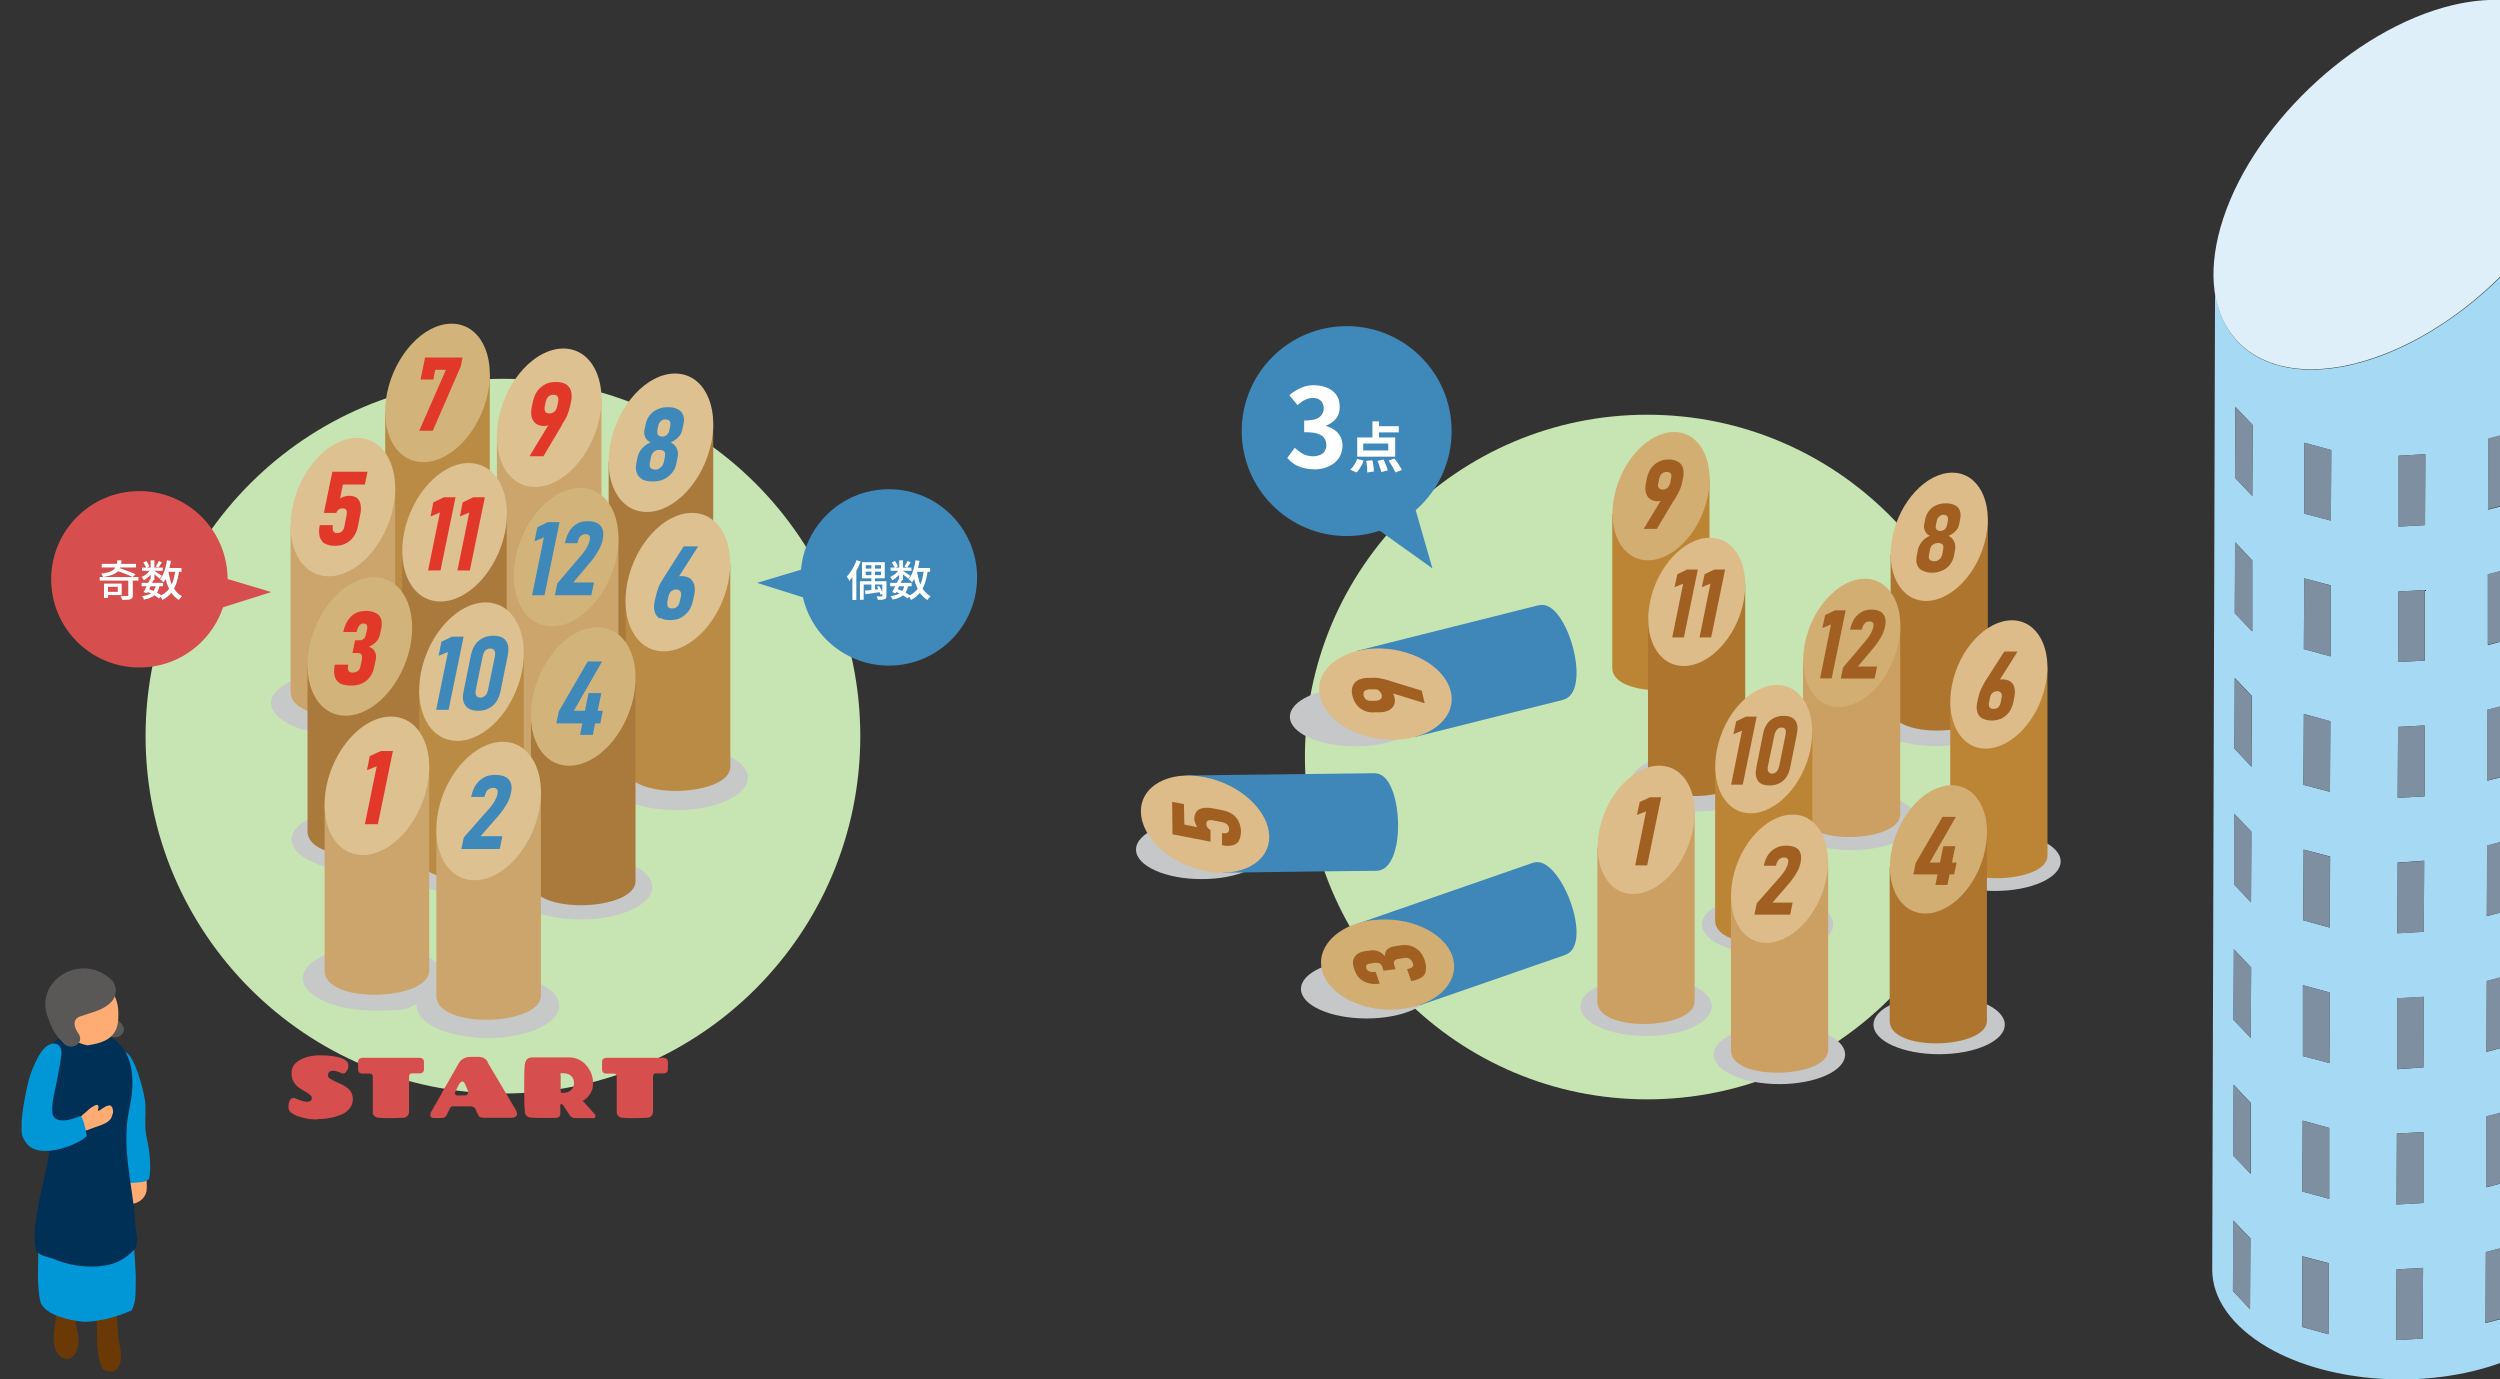 <?xml version="1.0" encoding="UTF-8"?>
<svg xmlns="http://www.w3.org/2000/svg" version="1.1" viewBox="0 0 1329.2 733.2">
  <rect x="0" y="0" width="1329.2" height="733.2" fill="#333333" stroke="none"/>
  <defs>
    <style>
      .cls-1 {
        fill: none;
      }

      .cls-2 {
        fill: #c7e5b3;
      }

      .cls-3, .cls-4 {
        fill: #c6c7c8;
      }

      .cls-5 {
        fill: #5a5757;
      }

      .cls-6 {
        fill: #d2b47a;
      }

      .cls-7 {
        fill: #7e8fa1;
      }

      .cls-8 {
        fill: #d64e4d;
      }

      .cls-9 {
        fill: #cba062;
      }

      .cls-10 {
        fill: #f8bc00;
      }

      .cls-11 {
        fill: #ddc191;
      }

      .cls-12 {
        fill: #003056;
      }

      .cls-13, .cls-14, .cls-4 {
        isolation: isolate;
      }

      .cls-15 {
        fill: #ffac74;
      }

      .cls-16 {
        fill: #3f87b9;
      }

      .cls-17, .cls-14 {
        fill: #c7c8c8;
      }

      .cls-14, .cls-4 {
        mix-blend-mode: multiply;
      }

      .cls-18 {
        fill: #fff;
      }

      .cls-19 {
        fill: #a16022;
      }

      .cls-20 {
        fill: #6a3906;
      }

      .cls-21 {
        fill: #cba56b;
      }

      .cls-22 {
        fill: #3f88ba;
      }

      .cls-23 {
        fill: #ba8b44;
      }

      .cls-24 {
        fill: #e13829;
      }

      .cls-25 {
        fill: #ddbc89;
      }

      .cls-26 {
        fill: #deeff9;
      }

      .cls-27 {
        fill: #bc8536;
      }

      .cls-28 {
        fill: #ae752e;
      }

      .cls-29 {
        fill: #0197d6;
      }

      .cls-30 {
        fill: #d2ae73;
      }

      .cls-31 {
        fill: #a5d9f4;
      }

      .cls-32 {
        fill: #aa7a3d;
      }
    </style>
  </defs>
  <!-- Generator: Adobe Illustrator 28.7.2, SVG Export Plug-In . SVG Version: 1.2.0 Build 154)  -->
  <g>
    <g id="_レイヤー_1" data-name="レイヤー_1">
      <g class="cls-13">
        <g id="_レイヤー_1-2" data-name="_レイヤー_1">
          <path class="cls-2" d="M875.8,220.5h0c100.5,0,182,81.5,182,182h0c0,100.5-81.5,182-182,182h0c-100.5,0-182-81.5-182-182h0c0-100.5,81.5-182,182-182h0Z"/>
          <rect class="cls-1" x="604" y="229.6" width="491.6" height="346.8"/>
          <path class="cls-4" d="M875.2,550.8c19.2,0,34.9-7,34.9-15.7s-15.6-15.7-34.9-15.7-34.9,7-34.9,15.7,15.6,15.7,34.9,15.7Z"/>
          <path class="cls-4" d="M946.1,576.4c19.2,0,34.9-7,34.9-15.7s-15.6-15.7-34.9-15.7-34.9,7-34.9,15.7,15.6,15.7,34.9,15.7Z"/>
          <path class="cls-3" d="M1031,560.5c19.2,0,34.9-7,34.9-15.7s-15.6-15.7-34.9-15.7-34.9,7-34.9,15.7,15.6,15.7,34.9,15.7Z"/>
          <path class="cls-4" d="M984.3,452c19.2,0,34.9-7,34.9-15.7s-15.6-15.7-34.9-15.7-34.9,7-34.9,15.7,15.6,15.7,34.9,15.7Z"/>
          <path class="cls-4" d="M939.8,507.2c19.2,0,34.9-7,34.9-15.7s-15.6-15.7-34.9-15.7-34.9,7-34.9,15.7,15.6,15.7,34.9,15.7Z"/>
          <path class="cls-4" d="M902.1,431.5c19.2,0,34.9-7,34.9-15.7s-15.6-15.7-34.9-15.7-34.9,7-34.9,15.7,15.6,15.7,34.9,15.7Z"/>
          <path class="cls-3" d="M638.9,467.4c19.2,0,34.9-7,34.9-15.7s-15.6-15.7-34.9-15.7-34.9,7-34.9,15.7,15.6,15.7,34.9,15.7Z"/>
          <path class="cls-3" d="M726.6,541.5c19.2,0,34.9-7,34.9-15.7s-15.6-15.7-34.9-15.7-34.9,7-34.9,15.7,15.6,15.7,34.9,15.7Z"/>
          <path class="cls-4" d="M720.7,396.8c19.2,0,34.9-7,34.9-15.7s-15.6-15.7-34.9-15.7-34.9,7-34.9,15.7,15.6,15.7,34.9,15.7Z"/>
          <path class="cls-3" d="M1060.7,473.7c19.2,0,34.9-7,34.9-15.7s-15.6-15.7-34.9-15.7-34.9,7-34.9,15.7,15.6,15.7,34.9,15.7Z"/>
          <path class="cls-4" d="M1029.2,396.7c19.2,0,34.9-7,34.9-15.7s-15.6-15.7-34.9-15.7-34.9,7-34.9,15.7,15.6,15.7,34.9,15.7Z"/>
          <path class="cls-27" d="M908.9,355.1c0,14.9-51.7,16.8-51.7,0v-81.8l51.7-18.9v100.7h0Z"/>
          <path class="cls-30" d="M908,263.8c-3.8,18.9-18.1,34.1-31.8,34.1s-21.8-15.3-17.9-34.1c3.8-18.9,18.1-34.1,31.8-34.1s21.8,15.3,17.9,34.1h0Z"/>
          <path class="cls-16" d="M818.5,321.8c14.4-3.6,28.8,46.2,12.5,50.3l-79,19.8-30.8-45.8s87.2-21.9,97.2-24.4h0Z"/>
          <path class="cls-25" d="M730.6,344.8c19.2-.8,37.4,9.4,40.7,22.7,3.4,13.3-9.5,24.9-28.7,25.8-19.2.8-37.4-9.4-40.7-22.7-3.4-13.3,9.5-24.9,28.7-25.8Z"/>
          <path class="cls-19" d="M737.2,367.6l.5-1.6c.9.5,1.6,1.1,2.3,1.8s1,1.6,1.3,2.5c.5,1.6.4,3,0,4.3-.5,1.2-1.4,2.2-2.6,2.9-1.3.7-2.8,1.1-4.7,1.2h-2.7c-2.1.2-4,0-5.6-.7s-3.1-1.6-4.2-3c-1.1-1.4-1.9-3-2.4-4.9s-.5-3.5,0-5c.5-1.4,1.3-2.5,2.6-3.3,1.4-.8,3-1.3,5.2-1.4h2.5c1.4-.2,2.8,0,4.2.2,1.4.3,3,.6,4.8,1.2.2,0,.5,0,.6.2.2,0,.5.2.6.2l16.3,5,1.6,6.7-20-6.2h-.3ZM733.2,367.1c-.7-.5-1.6-.7-2.8-.6h-2.6c-1.1.2-1.9.5-2.4,1s-.5,1.3-.4,2.3c.3,1,.7,1.6,1.5,2.2.7.5,1.6.7,2.7.6h2.6c1.1-.2,1.9-.5,2.4-1s.6-1.3.4-2.2-.7-1.6-1.5-2.2h0Z"/>
          <path class="cls-28" d="M1056.9,376.5c0,14.9-51.7,16.9-51.7,0v-81.8l51.7-18.9v100.7Z"/>
          <path class="cls-25" d="M1055.9,285.4c-3.8,18.9-18.1,34.1-31.8,34.1s-21.8-15.3-17.9-34.1c3.8-18.9,18.1-34.1,31.8-34.1s21.8,15.3,17.9,34.1h0Z"/>
          <path class="cls-19" d="M1022.1,303.4c-1.4-.7-2.3-1.7-2.8-3.1s-.6-2.9-.2-4.8l.6-3.2c.3-1.5,1.1-3,2.2-4.4,1.2-1.3,2.5-2.4,4.2-3-1.3-.5-2.1-1.4-2.6-2.5s-.7-2.3-.5-3.4l.6-3c.4-1.7,1-3.2,2.1-4.5,1-1.3,2.3-2.3,3.8-2.9,1.5-.7,3.3-1,5.2-1s3.4.4,4.7,1c1.3.7,2.2,1.6,2.6,2.9.5,1.3.5,2.7.2,4.5l-.6,3c-.3,1.3-.9,2.5-1.9,3.4-1,1.1-2.3,1.9-3.7,2.5,1.4.7,2.4,1.7,3,3s.7,2.7.5,4.4l-.6,3.2c-.4,1.8-1.1,3.4-2.2,4.8s-2.5,2.4-4.1,3.1-3.4,1.1-5.4,1.1-3.6-.4-5-1.1h0ZM1030.3,297.9c.6-.3,1.1-.6,1.5-1.2.4-.5.6-1.1.8-1.7l.6-3.2v-1.6c0-.4-.5-.8-1-1.1-.5-.3-1.1-.4-1.8-.4s-1.4.2-1.9.4c-.5.3-1.1.6-1.5,1.1s-.6,1.1-.8,1.7l-.6,3.3c-.2.6,0,1.3,0,1.7.2.5.5.9,1,1.1.5.3,1.1.4,1.7.4s1.4,0,1.9-.4h.2,0ZM1033.2,282c.5-.3.9-.6,1.3-1.2.4-.5.6-1.1.7-1.7l.5-2.3v-1.6c-.2-.5-.5-.8-.8-1.1-.5-.3-.9-.4-1.5-.4s-1.2,0-1.6.4-.9.6-1.3,1.1-.5,1-.7,1.6l-.5,2.3c-.2.6-.2,1.2,0,1.7s.4.9.8,1.1c.4.3.9.4,1.5.4s1.2-.2,1.6-.4h0Z"/>
          <path class="cls-16" d="M731.2,411.2c14.8-.2,17.3,51.7.6,51.8-10.2,0-81.4,1-81.4,1l-19.4-51.7s89.9-1.1,100.2-1.2h0Z"/>
          <path class="cls-25" d="M640.4,413.2c18.8,3.6,34.2,17.7,34.4,31.5s-15,22.1-33.8,18.4c-18.8-3.6-34.2-17.7-34.4-31.5s15-22.1,33.8-18.4Z"/>
          <path class="cls-19" d="M658.8,446.9c-.7,1.3-1.8,2.1-3.4,2.5s-3.4.5-5.7,0h0v-6.5h0c1.4.2,2.3.2,2.9-.2.6-.4.9-1,.9-1.9s-.3-1.6-.9-2.3c-.5-.6-1.4-1-2.4-1.3l-5.7-1.1c-1-.2-1.7,0-2.3.2-.5.4-.8.9-.8,1.7s.2,1.4.6,2c.4.5.9,1,1.6,1.2v6.3l-20.2-3.9-.2-17.3,6.3,1.2.2,10.9,6.9,1.4c-.5-.6-.8-1.4-1.1-2.1-.3-.8-.5-1.5-.5-2.4,0-1.5.4-2.8,1.1-3.7.7-1,1.8-1.6,3.2-1.9s3.1-.3,5.1,0l5.7,1.1c2,.4,3.7,1.1,5.2,2.1s2.5,2.4,3.3,3.9c.7,1.5,1.2,3.4,1.2,5.3s-.4,3.6-1.1,4.8h.1Z"/>
          <path class="cls-28" d="M927.9,411.3c0,14.9-51.7,16.9-51.7,0v-81.8l51.7-18.9v100.7Z"/>
          <path class="cls-25" d="M927,320c-3.8,18.9-18.1,34.1-31.8,34.1s-21.8-15.3-17.9-34.1c3.8-18.9,18.1-34.1,31.8-34.1s21.7,15.3,17.9,34.1Z"/>
          <path class="cls-19" d="M895.2,338.9h-6.1l5.8-28.6-4.6,1.9,1.5-6.9,5.2-2.5h5.7l-7.4,36.1h-.1Z"/>
          <path class="cls-19" d="M909.7,338.9h-6.1l5.8-28.6-4.6,1.9,1.5-6.9,5.2-2.5h5.7l-7.4,36.1h-.1Z"/>
          <path class="cls-9" d="M1010.3,433.1c0,14.9-51.7,16.9-51.7,0v-81.8l51.7-18.9v100.7h0Z"/>
          <path class="cls-30" d="M1009.4,341.8c-3.8,18.9-18.1,34.1-31.8,34.1s-21.8-15.3-17.9-34.1c3.8-18.9,18.1-34.1,31.8-34.1s21.8,15.3,17.9,34.1Z"/>
          <path class="cls-19" d="M973.8,360.7h-6.1l5.8-28.7-4.6,1.9,1.5-6.9,5.2-2.5h5.7l-7.4,36.1h-.1Z"/>
          <path class="cls-19" d="M980,354.8l12.3-14.5c1.1-1.4,1.9-2.5,2.5-3.7s1-2.2,1.2-3.1v-.3c.2-.9.2-1.6-.2-2.1s-1-.7-1.9-.7-1.7.3-2.4,1c-.6.6-1.1,1.5-1.5,2.8v.6h-6.4l.2-.6c.5-2.2,1.3-4,2.3-5.5,1.1-1.5,2.4-2.6,3.8-3.4,1.5-.8,3.2-1.2,5.1-1.2s3.5.4,4.7,1c1.2.7,2,1.7,2.5,3.1.4,1.4.5,3,0,5v.3c-.4,1.5-.9,3.1-1.8,4.7-.9,1.6-2,3.4-3.4,5.2l-9.2,11h10.2l-1.3,6.4h-18l1.2-5.9h.1Z"/>
          <path class="cls-27" d="M1088.6,455c0,14.9-51.7,16.9-51.7,0v-81.8l51.7-18.9v100.7Z"/>
          <path class="cls-25" d="M1087.6,363.9c-3.8,18.9-18.1,34.1-31.8,34.1s-21.8-15.3-17.9-34.1c3.8-18.9,18.1-34.1,31.8-34.1s21.8,15.3,17.9,34.1Z"/>
          <path class="cls-19" d="M1053.8,381.9c-1.3-.7-2.1-1.9-2.5-3.3-.5-1.5-.5-3.2,0-5.3l.5-2.4c.3-1.4.7-2.8,1.3-4.1s1.3-2.7,2.1-4.1c.2-.2.3-.5.4-.7.2-.2.3-.5.5-.7l9.5-14.9h7.1l-11.4,18.1-1.6-.9c.6-.8,1.4-1.4,2.3-1.8.8-.5,1.7-.6,2.6-.6,1.7,0,3.1.4,4.2,1.1s1.8,1.8,2.2,3.2.4,3.1,0,5.1l-.5,2.6c-.5,2.1-1.2,3.8-2.2,5.3-1.1,1.5-2.4,2.5-3.9,3.4-1.5.7-3.4,1.2-5.4,1.2s-3.6-.4-4.9-1.1h-.3ZM1062.4,376c.6-.5,1.1-1.4,1.3-2.5l.5-2.5c.2-1.1.2-2-.3-2.6s-1.1-.9-2.1-.9-1.8.4-2.5,1-1.1,1.5-1.3,2.6l-.5,2.5c-.2,1.1,0,1.9.3,2.5.5.5,1.1.8,2.1.8s1.8-.3,2.5-.8h0Z"/>
          <path class="cls-16" d="M815.3,458.7c14-4.9,32.7,43.5,16.9,49-9.6,3.4-77,26.7-77,26.7l-34.6-42.9,94.8-32.9h-.1Z"/>
          <path class="cls-30" d="M729.6,489.3c19-2.5,38,6,42.6,19,4.4,13.1-7.3,25.6-26.3,28.1s-38-6-42.6-19.1c-4.4-13.1,7.3-25.6,26.3-28.1h0Z"/>
          <path class="cls-19" d="M758.1,516.2c-.3,1.5-1,2.7-2.3,3.5-1.3.9-3.1,1.5-5.5,1.9l-2.2-6.3c.9-.2,1.6-.5,2.2-.7.5-.3.8-.6,1-1.1s0-1-.2-1.6c-.4-1-.9-1.6-1.6-2.1s-1.6-.6-2.7-.5l-3,.5c-1.1,0-1.9.5-2.3,1-.5.5-.5,1.3-.3,2.1l.8,2.4-6.4.8-.8-2.4c-.3-.6-.7-1.2-1.4-1.5s-1.5-.4-2.5-.3l-2.5.4c-.8,0-1.5.4-1.8.8s-.4,1-.2,1.7c.2.5.5,1,.9,1.3.5.3,1,.5,1.6.6.7,0,1.5.2,2.5,0l2.2,6.3c-2.5.3-4.6.2-6.4-.4-1.8-.5-3.3-1.4-4.4-2.5-1.2-1.2-2.1-2.8-2.8-4.8-.9-2.7-.9-4.8.2-6.5,1-1.6,2.9-2.7,5.7-3.1l3-.4c1.4-.2,2.6,0,3.9.5,1.3.5,2.5,1.4,3.5,2.6,0-1.5.4-2.7,1.3-3.6s2.3-1.5,4-1.7l3.3-.5c2-.3,3.7-.2,5.4.4,1.6.5,3,1.4,4.3,2.6,1.2,1.3,2.1,2.8,2.8,4.7.7,2.1,1,3.9.7,5.4h0v.4h0Z"/>
          <path class="cls-27" d="M963.6,489.5c0,14.9-51.7,16.9-51.7,0v-81.8l51.7-18.9v100.7Z"/>
          <path class="cls-25" d="M962.6,398.3c-3.8,18.9-18.1,34.1-31.8,34.1s-21.7-15.3-17.9-34.1c3.8-18.9,18.1-34.1,31.8-34.1s21.7,15.3,17.9,34.1Z"/>
          <path class="cls-19" d="M926.5,417.2h-6.1l5.8-28.7-4.6,1.9,1.5-6.9,5.2-2.5h5.7l-7.4,36.1h-.1Z"/>
          <path class="cls-19" d="M934.7,415.1c-1.2-1.6-1.5-4-.9-7l3.6-18c.6-3,1.8-5.4,3.7-7s4.3-2.5,7.2-2.5,5,.8,6.2,2.5c1.2,1.6,1.5,4,.9,7l-3.6,18c-.6,3-1.9,5.4-3.7,7-1.9,1.6-4.3,2.5-7.3,2.5s-5-.8-6.2-2.5h0ZM944.6,410.2c.6-.7,1.1-1.7,1.4-3l3.3-16.3c.3-1.3.2-2.3,0-3-.4-.7-1-1.1-2-1.1s-1.8.4-2.5,1.1c-.6.7-1.1,1.7-1.4,3l-3.4,16.3c-.3,1.3-.2,2.3.2,3s1,1.1,2,1.1,1.8-.4,2.4-1.1h0Z"/>
          <path class="cls-28" d="M1056.4,542.8c0,14.9-51.7,16.9-51.7,0v-81.8l51.7-18.9v100.7Z"/>
          <path class="cls-30" d="M1055.5,451.6c-3.8,18.9-18.1,34.1-31.8,34.1s-21.8-15.3-17.9-34.1,18.1-34.1,31.8-34.1,21.7,15.3,17.9,34.1h0Z"/>
          <path class="cls-19" d="M1018.5,458.9l14.3-24.6h7.1l-13.9,24.3h14.3l-1.3,6.3h-21.7l1.2-6h0ZM1033.2,449.9h6.4l-4.2,20.6h-6.4l4.2-20.6Z"/>
          <path class="cls-9" d="M901,532.5c0,14.9-51.7,16.9-51.7,0v-81.8l51.7-18.9v100.7Z"/>
          <path class="cls-25" d="M900.1,441.2c-3.8,18.9-18.1,34.1-31.8,34.1s-21.8-15.3-17.9-34.1c3.8-18.9,18.1-34.1,31.8-34.1s21.8,15.3,17.9,34.1Z"/>
          <path class="cls-19" d="M875.8,460.1h-6.4l5.8-28.7-4.9,1.9,1.5-6.9,5.4-2.5h6l-7.4,36.1h0Z"/>
          <path class="cls-9" d="M972,558.4c0,14.9-51.7,16.9-51.7,0v-81.8l51.7-18.9v100.7Z"/>
          <path class="cls-25" d="M971,467.2c-3.8,18.9-18.1,34.1-31.8,34.1s-21.7-15.3-17.9-34.1c3.8-18.9,18.1-34.1,31.8-34.1s21.7,15.3,17.9,34.1h0Z"/>
          <path class="cls-19" d="M934.1,480.2l12.7-14.4c1.1-1.4,2-2.5,2.6-3.7s1.1-2.2,1.3-3.1v-.3c.2-.9.2-1.6-.3-2.1s-1.1-.7-2-.7-1.7.4-2.5,1c-.6.6-1.2,1.6-1.5,2.8l-.2.6h-6.5l.2-.6c.5-2.2,1.3-4,2.4-5.5,1.1-1.5,2.4-2.6,4-3.4,1.5-.8,3.4-1.2,5.4-1.2s3.7.4,5,1,2.2,1.7,2.6,3.1.5,3,0,5v.3c-.4,1.5-.9,3.1-1.9,4.7-.9,1.7-2.1,3.4-3.5,5.2l-9.5,11h10.7l-1.3,6.4h-19l1.2-5.9h0v-.2Z"/>
          <circle class="cls-22" cx="716" cy="229.2" r="55.8"/>
          <path class="cls-18" d="M698.7,249.5c-2.3,0-4.3-.3-6.1-.8s-3.4-1.2-4.7-2.1-2.5-2-3.5-3.1l4-5.4c1.4,1.2,2.7,2.3,4.3,3.2,1.5.8,3.4,1.3,5.3,1.3s2.7-.3,3.8-.7,2-1.2,2.5-2c.6-.9.9-2,.9-3.3s-.4-2.6-1.1-3.6c-.6-1.1-1.8-1.8-3.5-2.4s-4.1-.8-7.2-.8v-6.2c2.6,0,4.7-.3,6.2-.8s2.5-1.4,3.2-2.4,1-2.2,1-3.4-.5-3-1.5-3.9c-1-1-2.5-1.5-4.3-1.5s-2.9.4-4.3,1.1c-1.3.6-2.5,1.5-3.8,2.7l-4.4-5.3c1.9-1.6,3.9-2.8,6-3.8s4.4-1.5,6.9-1.5,5.2.5,7.3,1.4,3.8,2.2,4.9,3.9c1.2,1.7,1.7,3.8,1.7,6.3s-.6,4.4-1.8,6c-1.3,1.6-3,2.9-5.3,3.8v.3c1.5.5,3,1.1,4.3,2.1,1.4.9,2.4,2.1,3.1,3.5.8,1.5,1.2,3.1,1.2,5s-.7,4.8-2.1,6.7c-1.4,1.9-3.2,3.3-5.5,4.3s-4.8,1.5-7.5,1.5h.3-.3ZM729.7,224h3.5v10.1h-3.5v-10.1ZM724.8,235.8v3.7h13.3v-3.7h-13.3ZM721.6,232.6h20.2v10.2h-20.2v-10.2ZM731.4,226.6h12.3v3.3h-12.3v-3.3ZM726.4,245l3.3-.3c.2.6.3,1.4.4,2.1,0,.7.2,1.5.3,2.1v1.8l-3.5.5v-1.8c0-.7,0-1.5-.2-2.2,0-.7-.2-1.5-.4-2.1h.1ZM732.4,245l3.2-.7c.3.6.5,1.3.9,2,.3.7.5,1.4.8,2s.4,1.3.5,1.8l-3.4.9c0-.5-.3-1.1-.5-1.8s-.5-1.4-.7-2.1-.5-1.5-.8-2h0ZM738.3,244.9l3.1-1.1c.5.6,1,1.3,1.5,2s1,1.5,1.4,2.2c.5.7.7,1.4,1,1.9l-3.4,1.3c-.2-.5-.5-1.2-.9-1.9s-.8-1.5-1.3-2.2c-.5-.8-.9-1.5-1.4-2.1h0ZM721.6,244l3.4.9c-.4,1.2-.9,2.3-1.6,3.4-.6,1.2-1.4,2.2-2.2,2.9l-3.3-1.5c.7-.6,1.4-1.5,2.1-2.5.6-1,1.2-2.1,1.6-3.2h0Z"/>
          <path class="cls-22" d="M751.4,266.8l-23.3,11.5,33.5,23.9-10.2-35.4Z"/>
          <path class="cls-2" d="M267.4,201.4h0c104.9,0,190,85.1,190,190h0c0,104.9-85.1,190-190,190h0c-104.9,0-190-85.1-190-190h0c0-104.9,85.1-190,190-190h0Z"/>
          <path class="cls-14" d="M259.4,517.5c-8.5,0-16.3,1.3-22.6,3.4v-.8c0-9.6-17-17.2-37.9-17.2s-37.9,7.8-37.9,17.2,17,17.2,37.9,17.2,16.3-1.2,22.6-3.4v.8c0,9.6,17,17.2,37.9,17.2s37.9-7.7,37.9-17.2-17-17.2-37.9-17.2Z"/>
          <path class="cls-14" d="M359.7,396.3c-8.6,0-16.5,1.3-22.8,3.5.2-.7.3-1.3.3-2,0-9.6-17-17.2-37.9-17.2s-18.4,1.6-25.1,4.4c-.9-9.2-17.4-16.5-37.8-16.5s-12,.7-17.2,1.9c-3.3-8-18.7-14-37.2-14s-37.9,7.8-37.9,17.2,17,17.2,37.9,17.2,12-.7,17.2-1.9c3.3,8,18.7,14,37.2,14s18.4-1.6,25.1-4.4c.9,9.2,17.4,16.5,37.8,16.5s16.5-1.3,22.8-3.5c-.2.7-.3,1.3-.3,2,0,9.6,17,17.2,37.9,17.2s37.9-7.8,37.9-17.2-17-17.2-37.9-17.2h0Z"/>
          <path class="cls-14" d="M308.9,454.5c-8,0-15.4,1.1-21.4,3-1-9.1-17.5-16.4-37.8-16.4s-13.7.9-19.4,2.5c-2.8-8.2-18.5-14.6-37.4-14.6s-37.9,7.8-37.9,17.2,17,17.2,37.9,17.2,13.7-.9,19.4-2.5c2.8,8.2,18.5,14.6,37.4,14.6s15.4-1.1,21.4-3c1,9.1,17.5,16.4,37.8,16.4s37.9-7.7,37.9-17.2-17-17.2-37.9-17.2h0Z"/>
          <path class="cls-17" d="M348.8,319.6c-7.1,0-13.8.9-19.5,2.5-3-8.1-18.6-14.4-37.3-14.4s-17.2,1.4-23.8,3.8c0-9.5-17.1-17.2-37.9-17.2s-37.9,7.8-37.9,17.2,17,17.2,37.9,17.2,17.2-1.4,23.8-3.8c0,9.5,17.1,17.2,37.9,17.2s13.8-.9,19.5-2.5c3,8.1,18.6,14.4,37.3,14.4s37.9-7.7,37.9-17.2-17-17.2-37.9-17.2h0Z"/>
          <path class="cls-23" d="M260.4,307c0,16-55.6,18.1-55.6,0v-88l55.6-20.4v108.4Z"/>
          <path class="cls-6" d="M259.4,208.9c-4.2,20.3-19.4,36.8-34.3,36.8s-23.4-16.5-19.3-36.8c4.2-20.3,19.4-36.8,34.3-36.8s23.4,16.5,19.3,36.8Z"/>
          <path class="cls-24" d="M244.9,195l-14.8,34h-7.2l14.2-32.4h-5.7l-1,5.2h-6.8l2.4-11.7h19.9l-.9,4.8h0Z"/>
          <path class="cls-21" d="M319.8,320.3c0,16-55.6,18.1-55.6,0v-88l55.6-20.4v108.4Z"/>
          <path class="cls-11" d="M318.8,222.1c-4.2,20.3-19.4,36.8-34.3,36.8s-23.4-16.5-19.3-36.8c4.2-20.3,19.4-36.8,34.3-36.8s23.4,16.5,19.3,36.8h0Z"/>
          <path class="cls-24" d="M293.3,223l1.5.9c-.7.9-1.5,1.5-2.5,1.9s-1.9.7-2.9.7c-1.8,0-3.3-.4-4.4-1.2-1.1-.9-1.9-2-2.3-3.5s-.4-3.2,0-5.3l.6-2.9c.5-2.2,1.2-4.1,2.4-5.7s2.6-2.7,4.2-3.6c1.7-.9,3.6-1.2,5.8-1.2s3.9.4,5.2,1.2c1.3.9,2.3,2,2.7,3.6s.5,3.5,0,5.8l-.6,2.6c-.3,1.5-.8,2.9-1.4,4.4s-1.4,2.9-2.6,4.7c0,.2-.2.4-.3.7,0,.2-.3.5-.4.7l-9.4,15.8h-7.4l11.7-19.3h0v-.3ZM294.8,218.9c.7-.7,1.1-1.6,1.4-2.7l.6-2.7c.2-1.1,0-2.1-.3-2.7-.5-.6-1.1-.9-2.2-.9s-1.9.3-2.7.9c-.7.7-1.1,1.5-1.4,2.7l-.6,2.7c-.2,1.1,0,2.1.3,2.7.5.7,1.1.9,2.2.9s1.9-.3,2.6-.9h.1Z"/>
          <path class="cls-32" d="M379.2,333.6c0,16-55.6,18.1-55.6,0v-88l55.6-20.4v108.4Z"/>
          <path class="cls-11" d="M378.2,235.4c-4.2,20.3-19.4,36.8-34.3,36.8s-23.4-16.5-19.3-36.8c4.2-20.3,19.4-36.8,34.3-36.8s23.4,16.5,19.3,36.8h0Z"/>
          <path class="cls-22" d="M341.6,254.9c-1.4-.8-2.5-1.9-3-3.4-.6-1.4-.7-3.1-.3-5.1l.7-3.4c.4-1.7,1.1-3.2,2.4-4.6s2.7-2.5,4.5-3.2c-1.3-.6-2.3-1.5-2.8-2.7s-.8-2.5-.5-3.8l.7-3.2c.4-1.9,1.1-3.5,2.2-4.8s2.5-2.5,4.2-3.1c1.6-.8,3.5-1.1,5.6-1.1s3.8.4,5.1,1.1,2.4,1.8,2.8,3.1c.6,1.3.6,2.9.2,4.8l-.7,3.2c-.3,1.3-.9,2.7-2.1,3.8-1,1.1-2.4,2-4,2.7,1.5.8,2.6,1.8,3.2,3.2.7,1.4.9,2.9.5,4.6l-.7,3.4c-.4,2-1.1,3.7-2.4,5.1-1.1,1.4-2.7,2.6-4.4,3.4-1.8.8-3.7,1.1-5.9,1.1s-4-.4-5.4-1.1h0ZM350.4,249c.7-.3,1.1-.8,1.6-1.2.4-.6.7-1.1.9-1.9l.7-3.4v-1.8c-.2-.5-.6-.9-1-1.1-.5-.3-1.1-.4-1.9-.4s-1.4,0-2.1.4c-.7.3-1.1.7-1.5,1.2s-.7,1.1-.9,1.8l-.7,3.5c-.2.8,0,1.3,0,1.9s.6.9,1,1.2,1.1.5,1.9.5,1.4-.2,2.1-.5h0l-.2-.2h.1ZM353.7,231.8c.6-.3,1-.7,1.4-1.2s.7-1.1.8-1.9l.5-2.5v-1.7c-.2-.5-.5-.9-.9-1.1s-.9-.4-1.6-.4-1.2,0-1.8.4c-.6.3-.9.7-1.3,1.1s-.6,1-.8,1.7l-.5,2.5v1.8c.2.6.5.9.9,1.2.5.3.9.4,1.6.4s1.2,0,1.8-.4h-.1Z"/>
          <path class="cls-21" d="M210.1,367.9c0,16-55.6,18.1-55.6,0v-88l55.6-20.4v108.4Z"/>
          <path class="cls-11" d="M209.1,269.6c-4.2,20.3-19.4,36.8-34.3,36.8s-23.4-16.5-19.3-36.8c4.2-20.3,19.4-36.8,34.3-36.8s23.4,16.5,19.3,36.8Z"/>
          <path class="cls-24" d="M172.7,289.1c-1.3-.9-2.2-2-2.7-3.7-.5-1.6-.5-3.7,0-6.2h7c-.2,1.4-.2,2.6.2,3.2.4.7,1,1,2.1,1s1.8-.3,2.5-.9,1.1-1.5,1.3-2.6l1.2-6.2c.2-1,.2-1.9-.2-2.5s-.9-.9-1.9-.9-1.5.2-2.1.6-1,.9-1.3,1.8h-6.6l4.5-21.9h18.7l-1.4,6.8h-11.7l-1.5,7.5c.7-.5,1.4-.9,2.3-1.1.9-.3,1.7-.4,2.5-.4,1.6,0,3,.4,4.1,1.1,1,.8,1.7,2,2,3.5s.3,3.4-.2,5.5l-1.2,6.2c-.5,2.2-1.2,4-2.4,5.6-1.1,1.5-2.5,2.7-4.2,3.5-1.7.9-3.6,1.2-5.7,1.2s-3.9-.4-5.2-1.2h-.1Z"/>
          <path class="cls-32" d="M269.4,381.1c0,16-55.6,18.1-55.6,0v-88l55.6-20.4v108.4Z"/>
          <path class="cls-11" d="M268.5,283c-4.2,20.3-19.4,36.8-34.3,36.8s-23.4-16.5-19.3-36.8c4.2-20.3,19.4-36.8,34.3-36.8s23.4,16.5,19.3,36.8Z"/>
          <path class="cls-24" d="M234.2,303.3h-6.6l6.3-30.8-5,2.1,1.5-7.5,5.6-2.7h6.2l-8,38.9h0Z"/>
          <path class="cls-24" d="M249.8,303.3h-6.6l6.3-30.8-5,2.1,1.5-7.5,5.6-2.7h6.2l-8,38.9h0Z"/>
          <path class="cls-21" d="M328.8,394.4c0,16-55.6,18.1-55.6,0v-88l55.6-20.4v108.4Z"/>
          <path class="cls-6" d="M327.8,296.2c-4.2,20.3-19.4,36.8-34.3,36.8s-23.4-16.5-19.3-36.8c4.2-20.3,19.4-36.8,34.3-36.8s23.4,16.5,19.3,36.8Z"/>
          <path class="cls-22" d="M289.5,316.5h-6.6l6.3-30.8-5,2.1,1.5-7.5,5.6-2.7h6.2l-8,38.9h0Z"/>
          <path class="cls-22" d="M296.3,310.2l13.2-15.5c1.1-1.4,2.1-2.7,2.7-4,.7-1.2,1.1-2.4,1.3-3.3v-.3c.3-1,.2-1.8-.2-2.3-.4-.6-1-.8-2-.8s-1.8.4-2.6,1c-.7.7-1.2,1.7-1.5,3l-.2.8h-6.7l.2-.8c.6-2.4,1.4-4.3,2.5-6,1.1-1.6,2.5-2.8,4.1-3.7,1.6-.9,3.4-1.2,5.5-1.2s3.8.4,5.1,1.1c1.3.8,2.2,1.8,2.7,3.3.5,1.4.5,3.2,0,5.4v.3c-.4,1.6-1,3.3-2,5.1s-2.2,3.7-3.7,5.6l-9.9,11.8h11l-1.4,6.8h-19.4l1.3-6.3h0v-.2.2Z"/>
          <path class="cls-23" d="M388.3,407.7c0,16-55.6,18.1-55.6,0v-88l55.6-20.3v108.4h0Z"/>
          <path class="cls-11" d="M387.2,309.5c-4.2,20.3-19.4,36.8-34.3,36.8s-23.4-16.5-19.3-36.8c4.2-20.3,19.4-36.8,34.3-36.8s23.4,16.5,19.3,36.8Z"/>
          <path class="cls-22" d="M350.8,328.9c-1.3-.9-2.3-2-2.7-3.6-.5-1.5-.5-3.4,0-5.7l.6-2.6c.3-1.5.8-2.9,1.3-4.4s1.3-2.9,2.3-4.5c0-.2.3-.5.5-.8s.3-.5.5-.8l10.2-16h7.7l-12.4,19.4-1.8-.9c.7-.9,1.5-1.5,2.4-2s1.9-.7,2.8-.7c1.9,0,3.3.4,4.5,1.1,1.1.8,1.9,2,2.4,3.4.4,1.5.4,3.3,0,5.5l-.6,2.9c-.5,2.2-1.2,4.1-2.4,5.7s-2.6,2.7-4.2,3.6c-1.7.9-3.6,1.2-5.7,1.2s-3.9-.4-5.2-1.2h-.2v.4ZM360,322.6c.7-.7,1.1-1.5,1.4-2.7l.6-2.7c.3-1.2.2-2.2-.3-2.8s-1.1-1-2.2-1-1.9.4-2.7,1c-.7.7-1.1,1.6-1.4,2.8l-.6,2.7c-.2,1.1,0,2,.3,2.7.5.6,1.1.9,2.2.9s1.9-.3,2.7-.9h0Z"/>
          <path class="cls-32" d="M219.1,442c0,16-55.6,18.1-55.6,0v-88l55.6-20.3v108.4h0Z"/>
          <path class="cls-6" d="M218.1,343.7c-4.2,20.3-19.4,36.8-34.3,36.8s-23.4-16.5-19.3-36.8c4.2-20.3,19.4-36.8,34.3-36.8s23.4,16.5,19.3,36.8Z"/>
          <path class="cls-24" d="M180.8,363.3c-1.4-.8-2.4-2-2.8-3.6-.5-1.6-.5-3.7,0-6.3h7.1c-.2,1-.2,1.8,0,2.5,0,.7.4,1.1.8,1.3.4.3.9.4,1.7.4s2-.3,2.7-.9c.8-.6,1.2-1.4,1.4-2.7l.7-3.2c.2-1.1.2-2.1-.2-2.7-.4-.7-1-.9-2.1-.9h-2.7l1.4-6.8h2.7c.8,0,1.4-.3,2-.9s.9-1.3,1.1-2.4l.6-2.7c.2-.9,0-1.6-.2-2.1-.4-.5-.9-.8-1.7-.8s-1.1.2-1.6.5-.9.8-1.2,1.4c-.4.7-.7,1.5-.9,2.6h-7.1c.6-2.7,1.5-4.8,2.6-6.4s2.5-2.9,4.2-3.7c1.6-.8,3.6-1.1,5.8-1.1s5.2.9,6.5,2.5,1.7,3.9,1.1,6.9l-.7,3.2c-.3,1.4-.9,2.7-2,3.8s-2.3,2-3.9,2.7c1.5.5,2.7,1.3,3.2,2.6.7,1.2.8,2.8.4,4.7l-.8,3.5c-.4,2.1-1.1,3.9-2.3,5.3-1.1,1.5-2.5,2.6-4.2,3.4s-3.6,1.1-5.8,1.1-4.4-.4-5.7-1.1h0l-.2.2v-.3Z"/>
          <path class="cls-23" d="M278.5,455.3c0,16-55.6,18.1-55.6,0v-88l55.6-20.4v108.4Z"/>
          <path class="cls-11" d="M277.5,357.1c-4.2,20.3-19.4,36.8-34.3,36.8s-23.4-16.5-19.3-36.8c4.2-20.3,19.4-36.8,34.3-36.8s23.4,16.5,19.3,36.8h0Z"/>
          <path class="cls-22" d="M238.5,377.4h-6.6l6.3-30.8-5,2.1,1.5-7.5,5.6-2.7h6.2l-8,38.9h0Z"/>
          <path class="cls-22" d="M247.4,375.1c-1.3-1.8-1.6-4.4-.9-7.6l3.9-19.3c.7-3.2,2-5.7,4.1-7.5s4.6-2.7,7.8-2.7,5.4.9,6.7,2.7c1.3,1.8,1.6,4.3,1,7.6l-3.9,19.3c-.7,3.2-2,5.8-4.1,7.6s-4.6,2.7-7.8,2.7-5.4-.9-6.7-2.7h-.1ZM258.1,369.8c.7-.8,1.1-1.8,1.4-3.2l3.6-17.5c.3-1.4.2-2.5-.2-3.2s-1.1-1.1-2.2-1.1-1.9.4-2.7,1.1c-.7.8-1.1,1.8-1.4,3.2l-3.6,17.5c-.3,1.4-.2,2.5.2,3.2s1.1,1.1,2.2,1.1,1.9-.4,2.6-1.1h.1Z"/>
          <path class="cls-32" d="M337.9,468.5c0,16-55.6,18.1-55.6,0v-88l55.6-20.4v108.4Z"/>
          <path class="cls-6" d="M336.9,370.3c-4.2,20.3-19.4,36.8-34.3,36.8s-23.4-16.5-19.3-36.8c4.2-20.3,19.4-36.8,34.3-36.8s23.4,16.5,19.3,36.8Z"/>
          <path class="cls-22" d="M297.1,378.2l15.4-26.5h7.6l-15,26.2h15.4l-1.3,6.7h-23.4l1.3-6.4h0ZM312.9,368.5h6.8l-4.5,22.2h-6.8l4.5-22.2h0Z"/>
          <path class="cls-21" d="M228.2,516.1c0,16-55.6,18.1-55.6,0v-88l55.6-20.4v108.4h0Z"/>
          <path class="cls-11" d="M227.2,417.8c-4.2,20.3-19.4,36.8-34.3,36.8s-23.4-16.5-19.3-36.8c4.2-20.3,19.4-36.8,34.3-36.8s23.4,16.5,19.3,36.8Z"/>
          <path class="cls-24" d="M200.9,438.2h-6.9l6.3-30.8-5.2,2.1,1.5-7.5,5.9-2.7h6.4l-8,38.9h0Z"/>
          <path class="cls-21" d="M287.6,529.4c0,16-55.6,18.1-55.6,0v-88l55.6-20.4v108.4Z"/>
          <path class="cls-11" d="M286.6,431.2c-4.2,20.3-19.4,36.8-34.3,36.8s-23.4-16.5-19.3-36.8c4.2-20.3,19.4-36.8,34.3-36.8s23.4,16.5,19.3,36.8h0Z"/>
          <path class="cls-22" d="M246.7,445.1l13.7-15.5c1.1-1.4,2.1-2.7,2.8-4s1.1-2.4,1.3-3.3v-.3c.3-1,.2-1.8-.3-2.3-.4-.6-1.1-.8-2.1-.8s-1.9.4-2.7,1-1.2,1.7-1.6,3l-.2.8h-7.1l.2-.8c.6-2.4,1.4-4.4,2.6-6,1.1-1.6,2.6-2.8,4.3-3.7,1.7-.9,3.6-1.2,5.8-1.2s4.1.4,5.4,1.1c1.4.8,2.3,1.8,2.8,3.3.5,1.4.6,3.2,0,5.4v.3c-.4,1.6-1,3.3-2,5.1s-2.3,3.7-3.8,5.6l-10.3,11.8h11.6l-1.4,6.8h-20.4l1.3-6.3h0v-.2.2Z"/>
          <path class="cls-8" d="M168.6,595.2c-2.7,0-5.1-.3-7.4-.9-2.3-.6-3.9-1.1-4.8-1.7s-1.5-.9-1.8-1.2c-.8-.7-1.2-1.5-1.2-2.7s0-1.7.3-2.6c.4-1.5,1.1-2.3,2.2-2.3s1.4.4,3.2,1c1.8.7,3.2,1,4.3,1s2.4-.6,2.4-1.8-.4-1.4-1.1-2c-.8-.7-1.7-1.2-2.7-1.8s-2.2-1.2-3.2-2c-1.1-.8-2-1.8-2.7-3.1-.8-1.3-1.1-2.9-1.1-4.6,0-2.9,1.4-5.2,4.3-6.8,2.8-1.7,6.5-2.6,11.1-2.6s8.1.5,10.8,1.4,4,2.2,4,3.9-.3,2.3-.9,3.1c-.6.9-1.1,1.3-1.7,1.3s-.9-.2-2.2-.7-2.3-.8-3.2-.8c-1.9,0-2.8.8-2.8,2.3s.5,1.4,1.3,2c.9.6,2,1.2,3.3,1.8s2.7,1.1,4,1.9c1.3.7,2.5,1.6,3.3,2.8.9,1.2,1.3,2.7,1.3,4.5s-.6,3.3-1.7,4.7-2.6,2.6-4.4,3.3c-3.6,1.5-7.9,2.4-12.6,2.4h0l-.3.2ZM217.4,591.5c0,.7-.3,1.3-.9,1.9-.6.6-1.3.9-2.2.9-1.7,0-3.8.2-6.3.2s-4.6,0-6.7-.2c-.9,0-1.6-.4-2.2-.9s-.9-1.2-.9-1.9v-19c0-1.1-.5-1.7-1.5-1.7h-4.1c-.7,0-1.1-.2-1.5-.5s-.7-.9-.7-1.6v-4.5c0-.6.3-1,.8-1.3s.9-.5,1.4-.5h30.6c.5,0,.9.2,1.4.5s.7.8.8,1.3v4.4c0,1.3-.9,2.1-2.3,2.1h-4.1c-1,0-1.5.6-1.5,1.6v19.3h-.2,0ZM259,564.4l15,25.3c.6,1,.9,1.9.9,2.6s-.3,1.1-.9,1.5c-.6.3-1.2.5-1.9.5h-14.7c-1.5,0-2.5-.3-2.8-.9,0-.2-.3-.5-.5-.9l-1.3-2.8c-.4-.9-1.3-1.4-2.7-1.5h-8.6c-.7,0-1.1,0-1.4.2-.4,0-.6.4-.9.9l-1.8,3.7c-.3.6-.7.9-1,1.1-.4.2-.9.3-1.6.3h-4.1c-1.2,0-1.8-.4-1.9-1.3v-.4c0-.7.2-1.3.7-2l14.3-25.2c1.3-2.4,3.6-3.6,6.6-3.6h3.7c2.5,0,4.2.9,5.2,2.7h-.3v-.2ZM244.2,576.2l-2.1,4.2c0,.3-.2.5-.2.8,0,.8.4,1.2,1.1,1.2h4.2c.7,0,1-.2,1.3-.5s.4-.7.4-.9v-.8l-1.7-4c-.4-.8-.9-1.2-1.4-1.2s-1,.4-1.4,1.1h-.2ZM298.1,571.8v8.4c0,.6.4.9,1,.9,1.9,0,3.4-.5,4.5-1.5s1.6-2.3,1.6-3.8-.5-2.7-1.5-3.7-2.5-1.5-4.5-1.5-1.1.4-1.1,1.2h0ZM310.1,585.6c.6.6,2.7,2.9,6.2,6.9.2.3.3.5.3.8,0,.8-.4,1.2-1,1.2h-9.8c-.9,0-1.7-.4-2.5-1l-4-6c-.2-.2-.4-.3-.6-.4-.5-.2-.8,0-.8.6v4.6c0,1.3-.9,2-2.7,2.1h-5.6c-2,0-4.5,0-7.4-.2-.9,0-1.6-.4-2.2-.9-.5-.6-.9-1.1-.9-1.9-.3-2.7-.4-6.9-.4-12.6s0-10,.3-12.6,1.5-4,4-4h19.4c3.8,0,6.9,1.4,9.3,4.2s3.6,5.9,3.6,9.3-.5,3.9-1.4,5.6c-.9,1.7-2.3,3-4.1,4.1l.2.2h.1ZM347.1,591.5c0,.7-.3,1.3-.9,1.9s-1.3.9-2.2.9c-1.7,0-3.8.2-6.3.2s-4.6,0-6.7-.2c-.9,0-1.6-.4-2.2-.9-.6-.6-.9-1.2-.9-1.9v-19c0-1.1-.5-1.7-1.5-1.7h-4.1c-.7,0-1.1-.2-1.5-.5s-.7-.9-.7-1.6v-4.5c0-.6.3-1,.8-1.3s.9-.5,1.4-.5h30.6c.5,0,.9.2,1.4.5s.7.8.8,1.3v4.4c0,1.3-.9,2.1-2.3,2.1h-4.1c-1,0-1.5.6-1.5,1.6v19.3h-.2.1Z"/>
          <path class="cls-22" d="M434.2,319.8v-19.4l-31.7,9.5,31.7,10h0Z"/>
          <circle class="cls-22" cx="472.6" cy="307" r="46.9"/>
          <path class="cls-18" d="M460.3,303.9v1.9h8.1v-1.9h-8.1ZM460.3,300.5v1.8h8.1v-1.8h-8.1ZM458.3,298.9h12.1v8.6h-12.1v-8.6ZM457.2,309h13.2v1.8h-11.2v8.1h-2v-9.9ZM469.3,309h2v7.8c0,.5,0,.9-.2,1.1,0,.3-.4.5-.8.7-.4,0-.9.2-1.4.3h-2.2c0-.3,0-.6-.3-.9,0-.4-.2-.7-.4-.9h3.1v-8.1h.2ZM463.3,299.6h1.9v14.8l-1.9.2v-15h0ZM459.8,314c1,0,2.3-.2,3.7-.4,1.4,0,2.9-.3,4.4-.4v1.6c-1.3.2-2.7.4-4,.6s-2.6.3-3.7.5l-.4-1.8h0ZM466.1,312l1.3-.5c.3.5.6.9.8,1.4.3.5.5,1,.7,1.5s.4.9.5,1.3l-1.3.5c0-.4-.2-.9-.4-1.3s-.4-1-.7-1.5c-.2-.6-.5-1-.8-1.5h-.1ZM455.6,297.9l2,.6c-.5,1.3-1,2.6-1.7,3.9-.7,1.2-1.3,2.5-2.1,3.6-.8,1.1-1.5,2.1-2.3,2.9,0-.2-.2-.4-.3-.7,0-.3-.3-.6-.5-.9s-.3-.5-.5-.7c.7-.8,1.3-1.5,2-2.5s1.2-2,1.8-3c.6-1.1,1-2.2,1.4-3.3h.2ZM453.3,304l2-2h0v17h-2.1v-15h.1ZM473.3,309.9h11.4v1.8h-11.4v-1.8ZM473.5,301.8h11.1v1.7h-11.1v-1.7ZM477.6,308l2,.4c-.4.8-.8,1.5-1.1,2.4-.4.9-.9,1.6-1.2,2.5-.4.8-.8,1.4-1.1,2.1l-1.9-.6c.4-.6.8-1.2,1.1-2,.4-.8.9-1.6,1.2-2.4.4-.9.8-1.6,1.1-2.3h-.1ZM480.9,311l2,.2c-.2,1.1-.6,2.1-.9,2.9s-.9,1.6-1.6,2.2-1.5,1.1-2.5,1.5c-.9.5-2.1.8-3.4,1,0-.3-.2-.7-.4-.9-.2-.4-.4-.7-.6-.9,1.5-.2,2.8-.6,3.9-1s1.8-1.1,2.4-2,.9-1.9,1.2-3.1h-.1ZM482.4,298.2l1.8.8c-.4.5-.7,1-1,1.5-.4.6-.7.9-.9,1.3l-1.4-.7c.3-.4.6-.9.9-1.4s.6-1,.8-1.5h-.2ZM478.1,297.9h2v10.5h-2v-10.5ZM474.3,299l1.6-.7c.3.5.6.9.9,1.5s.5,1,.6,1.4l-1.7.8c0-.4-.3-.9-.6-1.4-.3-.6-.6-1-.9-1.5h.1ZM478.2,302.7l1.4.9c-.4.7-.9,1.2-1.4,1.9-.6.6-1.1,1.2-1.8,1.7-.7.6-1.3.9-2,1.3,0-.3-.3-.6-.5-.9s-.4-.6-.7-.8c.7-.3,1.2-.6,1.9-1s1.2-.9,1.7-1.5c.6-.6.9-1.1,1.3-1.7h.1ZM479.9,303.4c.2,0,.5.3.9.6.4.2.9.5,1.2.8.5.3.9.5,1.2.8.4.2.7.4.8.6l-1.1,1.5c-.2-.2-.5-.4-.9-.8-.4-.3-.8-.6-1.1-.9-.4-.3-.8-.6-1.1-.9-.4-.3-.7-.5-.9-.7l1-.9v-.2h0ZM486.3,302h8.2v2h-8.2v-2ZM486.7,297.9l2.2.3c-.3,1.5-.6,2.9-.9,4.4s-.9,2.7-1.3,3.9c-.6,1.2-1.1,2.3-1.8,3.1l-.5-.5c-.2-.2-.5-.4-.7-.6s-.4-.4-.6-.5c.7-.9,1.2-1.7,1.7-2.8s.9-2.3,1.2-3.6c.4-1.2.6-2.6.8-4v.3h-.1ZM491.1,303.2l2.2.2c-.4,2.7-.9,4.9-1.6,6.9s-1.7,3.7-2.8,5.1c-1.2,1.4-2.7,2.7-4.6,3.6,0-.2-.2-.4-.3-.7-.2-.3-.3-.5-.5-.8s-.3-.5-.5-.6c1.8-.9,3.2-1.9,4.3-3.1,1.1-1.2,2-2.8,2.6-4.6.7-1.8,1-3.9,1.3-6.2h0v.2ZM487.5,303.6c.3,2,.8,3.9,1.3,5.7s1.4,3.3,2.4,4.6,2.2,2.4,3.6,3.1c-.2,0-.4.3-.6.6-.2.2-.4.5-.6.7s-.3.5-.5.7c-1.5-.9-2.7-2.1-3.8-3.5-1-1.5-1.8-3.2-2.5-5.1s-1.1-4.1-1.5-6.3l2-.3h0l.2-.2ZM475.7,314.5l1.1-1.5c.9.4,1.8.8,2.7,1.1.9.4,1.7.9,2.5,1.3.8.5,1.4.9,2,1.3l-1.5,1.5c-.5-.4-1.1-.9-1.8-1.3-.8-.5-1.5-.9-2.4-1.3-.9-.5-1.7-.9-2.6-1.1h0Z"/>
          <circle class="cls-8" cx="74.1" cy="308" r="46.9"/>
          <path class="cls-8" d="M112.5,324.7v-19.4l31.7,9.5-31.7,10h0Z"/>
          <path class="cls-18" d="M53,306.8h20.6v1.9h-20.6v-1.9ZM54.1,299.8h18.2v1.9h-18.2s0-1.9,0-1.9ZM68.3,307.7h2.3v8.8c0,.6,0,1-.3,1.3-.2.4-.5.6-.9.8-.5.2-1,.3-1.8.3h-2.7c0-.3-.2-.7-.3-1-.2-.4-.3-.8-.5-1h4.1v-9.2.2-.2ZM55.3,310.3h2.1v7.6h-2.1v-7.6ZM56.8,310.3h7.9v6.1h-7.9v-1.7h5.8v-2.7h-5.8v-1.7h0ZM62.3,297.9h2.3c0,1-.2,2-.5,2.8-.2.9-.5,1.6-.9,2.3-.4.7-.9,1.2-1.7,1.7-.7.5-1.6.9-2.7,1.2-1.1.4-2.5.6-4,.9,0-.3-.2-.6-.4-.9-.2-.4-.4-.7-.6-.9,1.4-.2,2.7-.4,3.6-.7.9-.3,1.8-.6,2.4-1,.7-.4,1.1-.9,1.4-1.4.4-.6.6-1.1.8-1.8.2-.7.3-1.5.4-2.4h0v.2ZM61.5,303.2l1.6-1.3c.8.2,1.5.5,2.3.8.9.3,1.6.6,2.5.9.8.3,1.5.6,2.3.9s1.3.6,1.9.8l-1.6,1.5c-.6-.3-1.1-.6-1.9-.9s-1.5-.7-2.3-.9c-.8-.3-1.6-.7-2.5-.9-.9-.3-1.6-.6-2.4-.9h0ZM75.3,309.9h11.4v1.8h-11.4v-1.8ZM75.5,301.8h11.1v1.7h-11.1v-1.7ZM79.6,308l2,.4c-.4.8-.8,1.5-1.1,2.4s-.9,1.6-1.2,2.5c-.4.8-.8,1.4-1.1,2.1l-1.9-.6c.4-.6.8-1.2,1.1-2,.4-.8.9-1.6,1.2-2.4.4-.9.8-1.6,1.1-2.3h0ZM82.9,311l2,.2c-.2,1.1-.6,2.1-.9,2.9s-.9,1.6-1.6,2.2-1.5,1.1-2.5,1.5c-.9.5-2.1.8-3.4,1,0-.3-.2-.7-.4-.9-.2-.4-.4-.7-.6-.9,1.5-.2,2.8-.6,3.9-1s1.8-1.1,2.4-2,.9-1.9,1.2-3.1h0ZM84.3,298.2l1.8.8c-.4.5-.7,1-1,1.5-.4.6-.7.9-.9,1.3l-1.4-.7c.3-.4.6-.9.9-1.4.3-.6.6-1,.8-1.5h-.2ZM80.1,297.9h2v10.5h-2v-10.5ZM76.3,299l1.6-.7c.3.5.6.9.9,1.5s.5,1,.6,1.4l-1.7.8c0-.4-.3-.9-.6-1.4s-.6-1-.9-1.5h0ZM80.2,302.7l1.4.9c-.4.7-.9,1.2-1.4,1.9-.6.6-1.1,1.2-1.8,1.7-.7.6-1.3.9-2,1.3,0-.3-.3-.6-.5-.9s-.4-.6-.7-.8c.7-.3,1.2-.6,1.9-1s1.2-.9,1.7-1.5c.6-.6.9-1.1,1.3-1.7h0ZM81.9,303.4c.2,0,.5.3.9.6.4.2.9.5,1.2.8.5.3.9.5,1.2.8.4.2.7.4.8.6l-1.1,1.5c-.2-.2-.5-.4-.9-.8-.4-.3-.8-.6-1.1-.9s-.8-.6-1.1-.9-.7-.5-.9-.7l1-.9v-.2h0ZM88.3,302h8.2v2h-8.2v-2ZM88.7,297.9l2.2.3c-.3,1.5-.6,2.9-.9,4.4s-.9,2.7-1.3,3.9c-.6,1.2-1.1,2.3-1.8,3.1,0,0-.3-.3-.5-.5s-.5-.4-.7-.6-.4-.4-.6-.5c.7-.9,1.2-1.7,1.7-2.8s.9-2.3,1.2-3.6c.4-1.2.6-2.6.8-4v.3h0ZM93.1,303.2l2.2.2c-.4,2.7-.9,4.9-1.6,6.9s-1.7,3.7-2.8,5.1c-1.2,1.4-2.7,2.7-4.6,3.6,0-.2-.2-.4-.3-.7-.2-.3-.3-.5-.5-.8s-.3-.5-.5-.6c1.8-.9,3.2-1.9,4.3-3.1,1.1-1.2,2-2.8,2.6-4.6.7-1.8,1-3.9,1.3-6.2h0v.2ZM89.5,303.6c.3,2,.8,3.9,1.3,5.7s1.4,3.3,2.4,4.6,2.2,2.4,3.6,3.1c-.2,0-.4.3-.6.6-.2.2-.4.5-.6.7s-.3.5-.5.7c-1.5-.9-2.7-2.1-3.8-3.5-1-1.5-1.8-3.2-2.5-5.1s-1.1-4.1-1.5-6.3l2-.3h0l.2-.2ZM77.7,314.5l1.1-1.5c.9.4,1.8.8,2.7,1.1.9.4,1.7.9,2.5,1.3s1.4.9,2,1.3l-1.5,1.5c-.5-.4-1.1-.9-1.8-1.3-.8-.5-1.5-.9-2.4-1.3-.9-.5-1.7-.9-2.6-1.1Z"/>
          <path class="cls-19" d="M885.2,263.2l1.5.9c-.6.8-1.5,1.4-2.4,1.8s-1.8.6-2.8.6c-1.7,0-3.1-.4-4.2-1.2-1.1-.7-1.8-1.9-2.2-3.3-.4-1.5-.4-3.1,0-5l.5-2.7c.5-2.1,1.2-3.9,2.3-5.4s2.4-2.6,4-3.4c1.5-.8,3.4-1.2,5.4-1.2s3.6.4,4.9,1.2c1.3.7,2.2,1.9,2.6,3.4.5,1.5.5,3.3,0,5.4l-.5,2.5c-.3,1.4-.7,2.7-1.4,4.1-.6,1.3-1.4,2.8-2.4,4.4,0,.2-.2.4-.3.5,0,.2-.3.4-.4.5l-8.9,14.9h-7l11-18.2h0l.3.2ZM886.6,259.3c.6-.6,1.1-1.5,1.4-2.5l.5-2.6c.3-1.1.2-2-.3-2.5s-1.1-.8-2.1-.8-1.8.3-2.5.9c-.6.5-1.1,1.5-1.4,2.5l-.5,2.6c-.3,1.1-.2,2,.3,2.5.5.6,1.1.9,2.1.9s1.8-.3,2.5-.9h0Z"/>
          <path class="cls-1" d="M1178.5,160.2c-.4-1.8-.8-3.6-1-5.5,0,2,.4,3.8,1,5.5Z"/>
          <path class="cls-31" d="M1321.5,703.3l.2-37.6,7.6-2v-34.4l-7.4,2v-37.7l7.4-1.9v-34.4l-7.3,2,.2-37.7,7.1-1.9v-34.5l-7.1,1.9.2-37.5,7-1.9v-34.4l-7,1.8.2-37.7,6.8-1.8v-34.4l-6.6,1.8v-37.6l6.6-1.7v-34.4l-6.5,1.7.2-37.7,6.3-1.7v-84.2c-22.7,22.4-50.8,39.8-78.4,46.4-38.6,9.1-65.7-5.1-72.3-33.4-.6-1.7-.9-3.5-1-5.5v-.2l-1.5,520.4c0,14.9,9.9,29.8,29.5,41.3,33.7,19.5,85.3,22.2,123.8,8.2v-23.2l-7.8,2h-.2,0ZM1196.3,696.1l-9.1-9.7.2-37.5,9.1,9.5-.2,37.7ZM1196.6,624.1l-9.2-9.7.2-37.7,9.1,9.7v37.7h0ZM1196.7,551.9l-9.2-9.7.2-37.5,9.2,9.7-.2,37.5ZM1196.9,479.9l-9.1-9.7v-37.7l9.2,9.7-.2,37.7h0ZM1197.1,407.7l-9.1-9.7.2-37.6,9.1,9.7-.2,37.6ZM1197.4,335.7l-9.2-9.7.2-37.7,9.1,9.7v37.7h0ZM1197.5,263.7l-9.2-9.7.2-37.7,9.2,9.7-.2,37.7ZM1238,709.4l-14.1-3.9.2-37.6,14.1,3.7-.2,37.7h0ZM1238.4,637.4l-14.3-3.9.2-37.7,14.1,3.9v37.7h0ZM1238.5,565.2l-14.1-3.7v-37.7l14.3,3.9-.2,37.5h0ZM1238.7,493.2l-14.1-3.9.2-37.6,14.1,3.7-.2,37.7h0ZM1238.8,421l-14.1-3.7.2-37.7,14.1,3.9-.2,37.6h0ZM1239.2,349l-14.3-3.9.2-37.6,14.1,3.7v37.7h0ZM1239.3,276.8l-14.1-3.7v-37.7l14.3,3.9-.2,37.6h0ZM1288.1,711.7l-14.1.8.2-37.6,14.1-.8-.2,37.5h0ZM1288.4,639.6l-14.2.8.2-37.7,14.1-.8v37.7h0ZM1288.6,567.5l-14.1,1v-37.7l14.2-.8-.2,37.6h0ZM1288.7,495.4l-14.1.8.2-37.6,14.1-1-.2,37.7h0ZM1289.1,423.4l-14.3.8.2-37.7,14.1-.8v37.7h0ZM1289.2,351.2l-14.2.8.2-37.5,14.1-.8v37.6h0ZM1289.4,279.2l-14.1.8v-37.7l14.2-.8-.2,37.7h0Z"/>
          <path class="cls-26" d="M1178.5,160.2c6.7,28.3,33.8,42.5,72.3,33.4,27.6-6.6,55.7-23.9,78.4-46.4V0c-7.7-.3-16.1.6-25.1,2.7-53.6,12.8-108.8,65.9-123.6,118.5-3.4,12.3-4.4,23.5-3.1,33.2v.2c.3,1.9.6,3.7,1,5.5h0Z"/>
          <polygon class="cls-7" points="1187.2 686.4 1196.3 696.1 1196.4 658.4 1187.3 648.9 1187.2 686.4"/>
          <polygon class="cls-7" points="1187.3 614.4 1196.6 624.1 1196.6 586.4 1187.5 576.7 1187.3 614.4"/>
          <polygon class="cls-7" points="1187.5 542.2 1196.7 551.9 1196.9 514.4 1187.7 504.7 1187.5 542.2"/>
          <polygon class="cls-7" points="1187.8 470.2 1196.9 479.9 1197.1 442.2 1187.8 432.5 1187.8 470.2"/>
          <polygon class="cls-7" points="1188 398 1197.1 407.7 1197.2 370.2 1188.1 360.5 1188 398"/>
          <polygon class="cls-7" points="1188.1 326 1197.4 335.7 1197.4 298 1188.3 288.3 1188.1 326"/>
          <polygon class="cls-7" points="1188.3 254 1197.5 263.7 1197.7 226 1188.5 216.3 1188.3 254"/>
          <polygon class="cls-7" points="1224 705.5 1238 709.4 1238.2 671.7 1224.1 668 1224 705.5"/>
          <polygon class="cls-7" points="1224.1 633.5 1238.4 637.4 1238.4 599.7 1224.3 595.8 1224.1 633.5"/>
          <polygon class="cls-7" points="1224.4 561.5 1238.5 565.2 1238.7 527.7 1224.4 523.8 1224.4 561.5"/>
          <polygon class="cls-7" points="1224.6 489.3 1238.7 493.2 1238.8 455.5 1224.8 451.7 1224.6 489.3"/>
          <polygon class="cls-7" points="1224.8 417.3 1238.8 421 1239 383.4 1224.9 379.6 1224.8 417.3"/>
          <polygon class="cls-7" points="1224.9 345.1 1239.2 349 1239.2 311.3 1225.1 307.5 1224.9 345.1"/>
          <polygon class="cls-7" points="1225.2 273.1 1239.3 276.8 1239.5 239.2 1225.2 235.4 1225.2 273.1"/>
          <polygon class="cls-7" points="1274 712.5 1288.1 711.7 1288.3 674.1 1274.2 674.9 1274 712.5"/>
          <polygon class="cls-7" points="1274.2 640.5 1288.4 639.6 1288.4 601.9 1274.3 602.7 1274.2 640.5"/>
          <polygon class="cls-7" points="1274.5 568.4 1288.6 567.5 1288.7 529.9 1274.5 530.7 1274.5 568.4"/>
          <polygon class="cls-7" points="1274.6 496.3 1288.7 495.4 1288.9 457.7 1274.8 458.7 1274.6 496.3"/>
          <polygon class="cls-7" points="1274.8 424.2 1289.1 423.4 1289.1 385.7 1275 386.5 1274.8 424.2"/>
          <polygon class="cls-7" points="1275 352 1289.2 351.2 1289.2 313.7 1275.1 314.5 1275 352"/>
          <polygon class="cls-7" points="1275.3 280 1289.4 279.2 1289.6 241.5 1275.3 242.3 1275.3 280"/>
          <polygon class="cls-7" points="1321.5 703.3 1329.2 701.2 1329.2 663.7 1321.6 665.7 1321.5 703.3"/>
          <polygon class="cls-7" points="1321.8 631.2 1329.2 629.3 1329.2 591.6 1321.8 593.5 1321.8 631.2"/>
          <polygon class="cls-7" points="1322 559.2 1329.2 557.2 1329.2 519.6 1322.1 521.5 1322 559.2"/>
          <polygon class="cls-7" points="1322.1 487 1329.2 485.2 1329.2 447.6 1322.3 449.5 1322.1 487"/>
          <polygon class="cls-7" points="1322.3 415 1329.2 413.2 1329.2 375.5 1322.4 377.3 1322.3 415"/>
          <polygon class="cls-7" points="1322.6 342.8 1329.2 341.1 1329.2 303.5 1322.6 305.3 1322.6 342.8"/>
          <polygon class="cls-7" points="1322.8 270.8 1329.2 269.1 1329.2 231.4 1322.9 233.1 1322.8 270.8"/>
        </g>
      </g>
      <path class="cls-5" d="M60.6,537.2c-.3,1.6.2,3.6,3.6,6.7,4.7,4.3-1.3,9.9-6.1,6.6-6.7-3.7-10-8.9-11.6-11.2h0c5.1-1.3,14.1-2.6,14.1-2.2h0Z"/>
      <path class="cls-20" d="M63.2,713.4c1.3,4.8,2.6,14.2-3.5,15.9-2-.2-4.9-.2-5.6-2.5-2.4-5.9-2.6-12.2-2.5-18.4.2-1.3-.8-9.8,0-10.9.6-4.7,7.8-5.6,9.8-1.5,1.2,3.3,1.1,14,1.8,17.3h0Z"/>
      <path class="cls-20" d="M41.7,714.4c-1.5,10-8.1,9.7-11.4,4.8-2.2-3.3-2-8.9-1.2-14.2,1.2-4.4,0-10,1.3-13.8,1.6,0,6.5,2.2,8.4,4,1.6,1.9,1.4,3.5,1.5,7.7.2,4.3,1.9,6,1.4,11.4h0Z"/>
      <path class="cls-29" d="M45,702.8c-7-.5-20.2-3.2-23.4-10.1-2.2-9.7-1.2-19.8-1.2-29.7.5-17.8,3.6-35.3,8.1-52.5.3-1.3.6-4.8,2.6-3.3,3.9-4.9,11.6-4.3,17.1-2.9,19.4,2.1,23.5,58.4,24,74.4-.3,9.1.5,12.7-2.2,18-8,3.5-16.3,5.8-25,6.1h0Z"/>
      <path class="cls-15" d="M76.8,623.1c.4.3,1.1.7.9,1.3,0,.5.2.9,0,1.4.3,2.5.5,5,.2,7.5-.4,1.9-1.5,3.8-3.2,5-1.4,1-3.2,1.7-4.9,1.9-3.1.4-2-5.1-2-6.8.2-1.2.8-2.3,1-3.6.2-.9.3-1.6.2-2.5-.2-1.2-.9-2.6,0-3.6,1-1.1,2.6-1.4,4.1-1.4,1.4-.2,2.9,0,4,.9h0l-.2-.2Z"/>
      <path class="cls-29" d="M79.3,612.2c.6,4.8.9,9.7,0,14.5-2,2.2-6,1.9-8.7,2.2-4.5.2-4.6-5.6-5.6-8.7-2.4-11.7-1.9-23.7-.4-35.5.8-8.1-7-13.6-3.2-21.6.5-.9,1.2-5.3,5.5-3.6s9.2,18.4,10.2,25.7c.6,4.3,0,8.4.2,12.7-.2,4.9,1.5,9.5,2,14.2h0Z"/>
      <path class="cls-12" d="M52.8,673.3c-8.6.6-17.2-.8-24.9-4.2-2-.7-7.5-1.4-8.7-4.6-1.4-3.9-.8-12.3.9-22.3,1.6-10,6.1-23.8,6.7-36.3,2.6-16.8-10-35-.5-49,7.2-10.6,25.4-10.4,34.1-4.5,11.7,8.3,11.1,24.5,8.4,37.1-4.4,19.9,1.5,39.7,3.1,59.4-.2,5,2.7,11.4-.5,15.5-5,5.1-10.1,8.2-18.6,8.8h0Z"/>
      <path class="cls-10" d="M52.8,674.6h0-.2,0Z"/>
      <path class="cls-10" d="M52.7,674.6h0Z"/>
      <path class="cls-10" d="M25.4,666.7s0,0,.2,0h-.2Z"/>
      <path class="cls-10" d="M24.1,665.5h0s0,0,0,.2,0,0,0,.2v.2l-.2-.5h0Z"/>
      <path class="cls-10" d="M24.2,665.7h0Z"/>
      <path class="cls-15" d="M42.2,597.9c-1.5-2.9,1.9-5.3,3.9-7,1.2-1.2,2.5-2.2,3.9-2.9.6-.3,1.5-.9,2.1-.3.5.7.2,1.5,0,2.2,0,.3,0,.6.2.8,1.9-.9,3.3-2.6,5.4-2.9.5,0,1-.2,1.3.2.7.5.9,1.3,1,2.1.2.8.2,1.6-.2,2.4-.3.9-.5,1.8-1.1,2.6-1.9,2.2-4.8,3.1-7.5,4-1.5.5-2.9,1.1-4.3,1.6-.5.2-1.2.5-1.7.3-.3-.2-.7-.4-.8-.7-1.1-.4-1.9-1.3-2.5-2.2h0Z"/>
      <path class="cls-15" d="M47,555.8c-.7,0-9.3-1.1-14.1-9.7-3.9-6.9-3.6-15.5.5-21.3,3.7-5.3,10.2-8,16.7-5.8,7.3,2.6,12.5,10.6,12.8,18.5.4,9.6-1.5,16.2-15.9,18.2h0v.2Z"/>
      <path class="cls-5" d="M25.4,540.7c-7.5-19.8,18.9-35.3,34.6-19,2.6,3.9,1.7,8.3-.6,10.7-3.9,4.7-11.3,6-17.3,8.2-4.4,2.1-1.8,7.1-.3,9,3.4,5.5-4.4,9.4-8.2,4.9-5.6-5.3-7.3-11.2-8.2-13.9h0Z"/>
      <path class="cls-29" d="M11.5,598.8c-.3-7,2.9-20.9,3.5-23.4.9-4.3,5.8-17.6,11-19.9,4.9-2.2,7.3,1.6,6.6,5.6-.7,5.1-2.6,15.1-3.8,20.4-1.4,6.4-1.1,10.2-.8,11.1,2.3,6.6,14.8.7,14.8.7,2.1,1.8,3.3,10.7,3.3,10.7-2.5,3.5-24.3,13.3-31.8,4.1-3-3.7-2.9-6-2.8-9.3h0Z"/>
    </g>
  </g>
</svg>